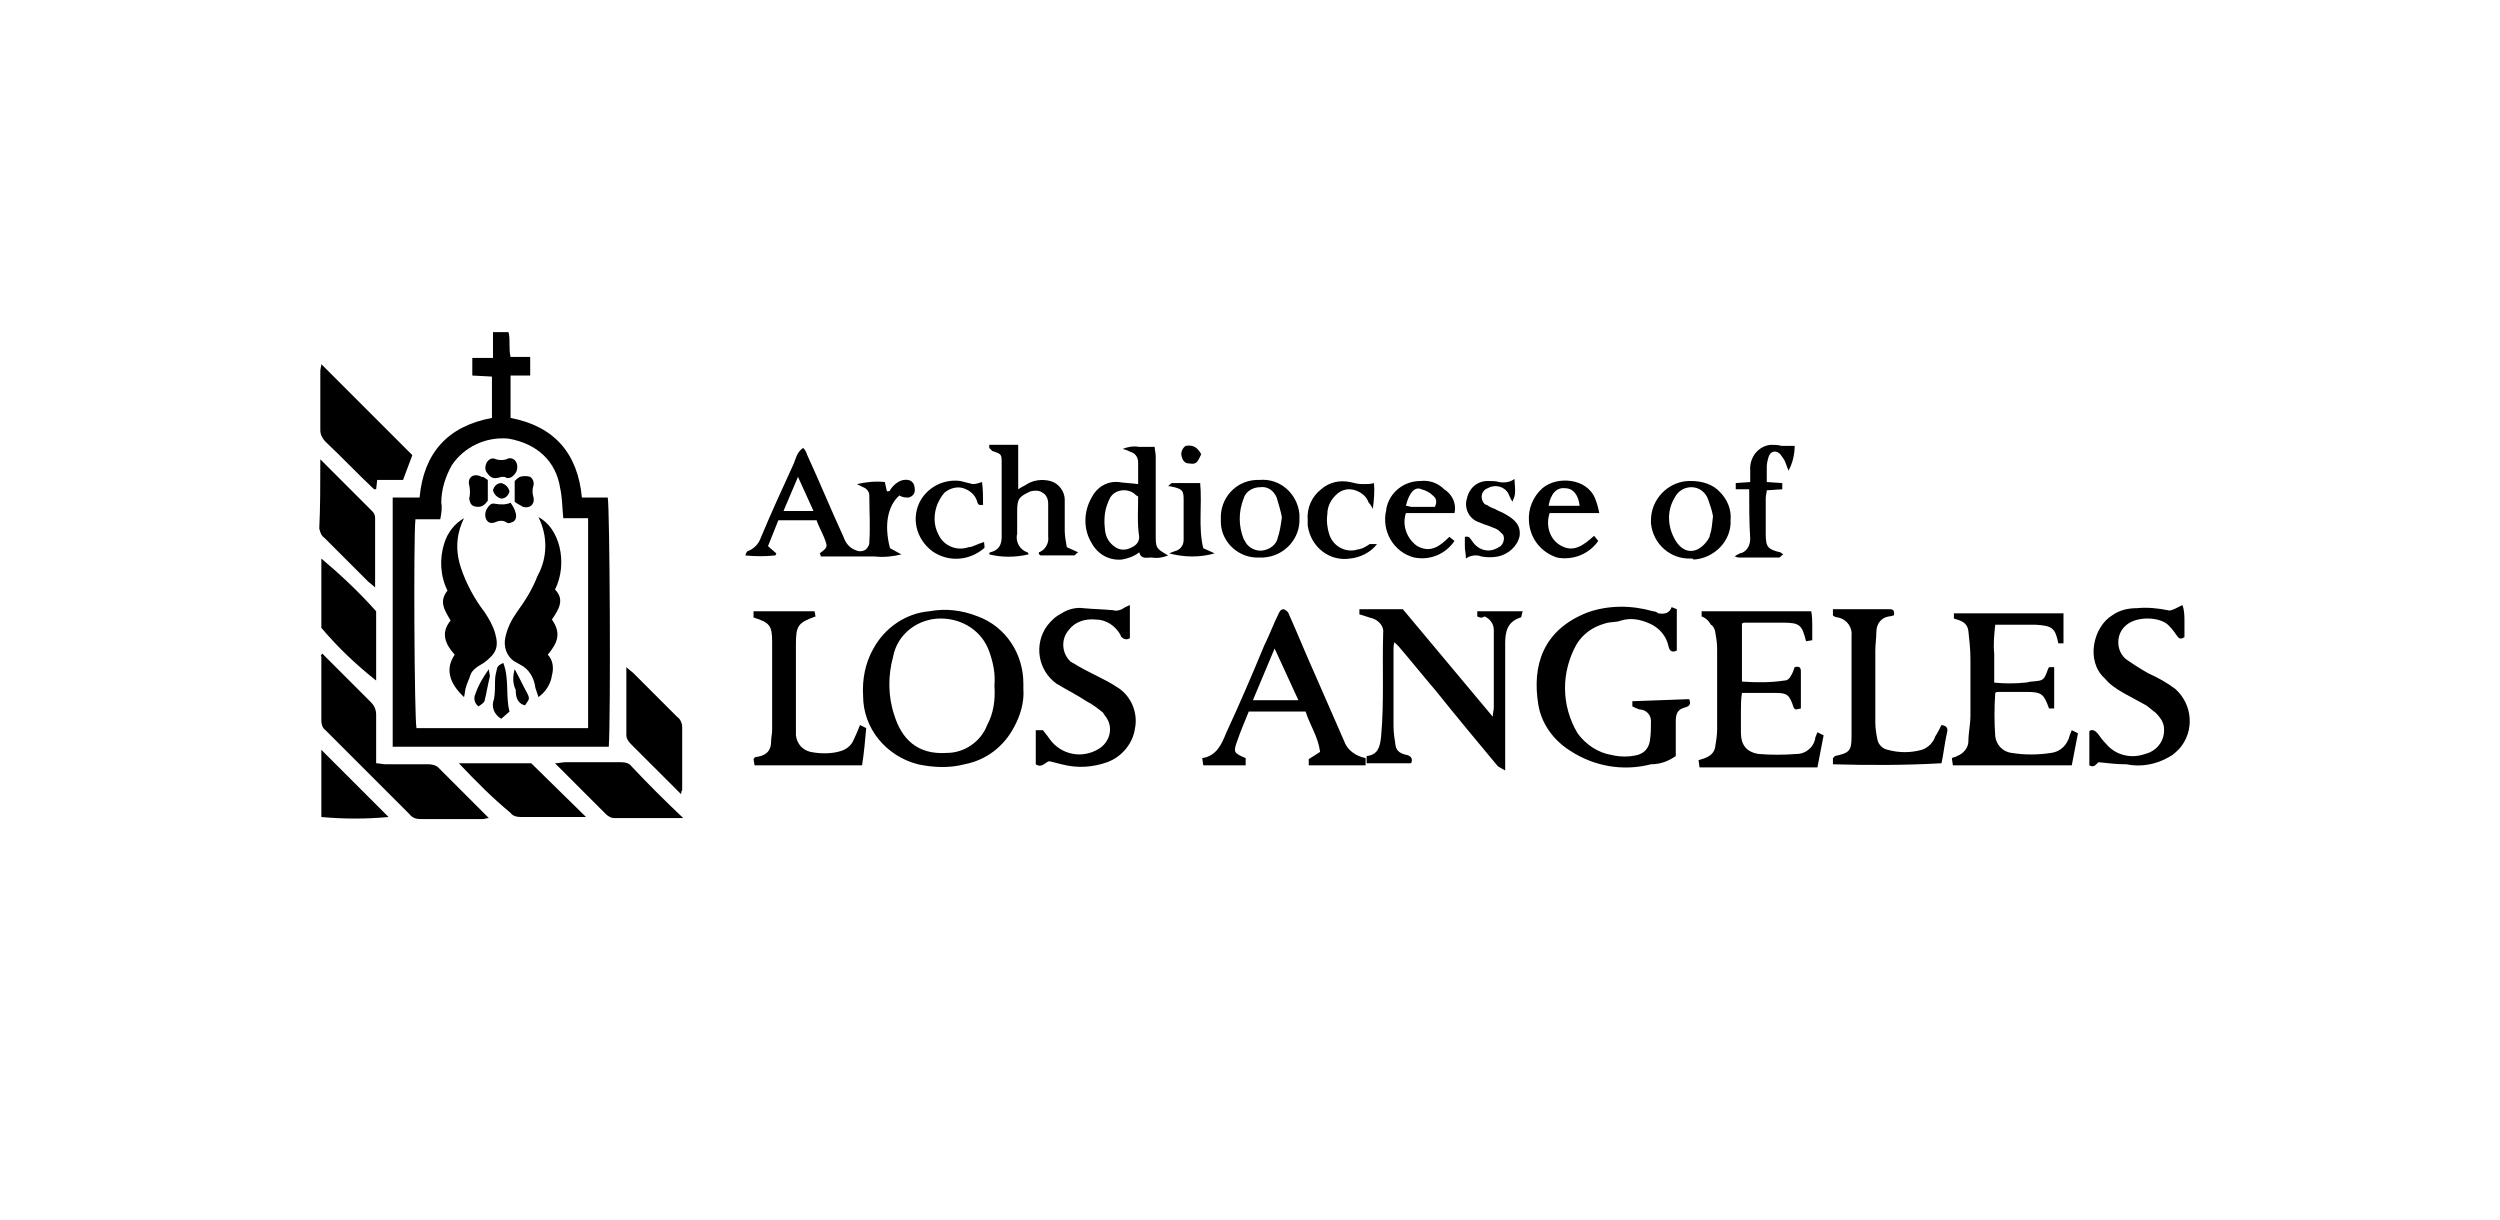 <svg xmlns="http://www.w3.org/2000/svg" viewBox="0 0 241.8 118" fill="currentColor"><title>Archdiocese of Los Angeles</title><path d="M58.881 72.222h-20.9v-24.1h2.6c.4-4.3 2.7-6.9 7-7.7v-4l-1.9-.1v-1.7h2v-2.5h1.5c.2.7 0 1.6.2 2.4h1.9v1.8h-1.9v4.1c4.2.8 6.5 3.4 6.9 7.7h2.5c.2.9.3 21.1.1 24.1zm-2-1.9v-20.2h-2.4c-.1-1-.1-2-.3-2.9-.4-2.6-2.2-4.3-5-4.8-2.2-.2-4.3.8-5.5 2.6-.6 1.1-1 2.3-1 3.6.1.5 0 1.1-.1 1.6h-2.4c-.2 1.9-.1 19.3.1 20.2h16.6zM98.981 66.622c.1 1.3-.3 2.6-.9 3.7-1 1.9-2.7 3.2-4.8 3.6-1.5.4-3.1.3-4.5 0-3.1-.8-5.3-3.5-5.3-6.6-.1-1.6.2-3.2 1-4.6 1.1-2 3.1-3.4 5.4-3.6 1.6-.3 3.2-.1 4.7.5 2.7 1 4.4 3.6 4.4 6.5v.5zm-2.8-.3c.1-1.1-.1-2.2-.5-3.3-.7-2-2.6-3.2-4.7-3.2-2.2 0-4.2 1.5-4.6 3.7-.5 1.8-.5 3.8.1 5.6.7 2.3 2.2 3.9 5.1 3.7 1.7 0 3.3-1.1 3.9-2.7.6-1.1.8-2.4.7-3.8zM142.881 59.622v-.5h4.4c-.1.2-.1.6-.2.6-1.3.4-1.5 1.4-1.5 2.5v12.3c-.2-.1-.5-.3-.7-.4-2-2.4-4-4.8-6-7.3-1.2-1.4-2.4-2.9-3.6-4.3l-.4-.4c-.1.2-.1.5-.1.7v7.4c0 .6.1 1.3.2 1.9.1.6.6.8 1.1.9.4.1.6.4.4.8h-4.3v-.7c1.1-.1 1.3-.9 1.4-1.9.3-3.3.1-6.7.2-10 .1-.6-.4-1.2-1-1.4-.4-.1-.9-.3-1.3-.4v-.5h4.2l8.7 10.4c0-.4.1-.6.1-.9v-6.7-.8c0-.6-.4-1.1-.9-1.3-.3.2-.5.1-.7 0zM163.381 67.622c.2.5 0 .7-.4.8-.8.2-.9.7-.9 1.4v3.3c-.7.5-1.5.8-2.4.8-2.7.7-5.5.2-7.8-1.3-1.6-1-2.8-2.6-3.1-4.5-.6-3.7.4-7.2 4.8-8.9 2-.7 4.2-.7 6.3-.1.2 0 .4.1.5.2.6.1 1.1 0 1.3-.6l.5.2v4c-.4.2-.7.1-.8-.4-.2-1-.9-1.8-1.8-2.2-.9-.4-1.8-.6-2.8-.3-.5.2-1.1.1-1.6.3-1.1.3-2.1 1-2.7 2-1.5 2.7-1.5 5.9.1 8.6.8 1.1 2 1.9 3.3 2.1.8.2 1.7.2 2.5 0 .7-.2 1.1-.7 1.2-1.4.1-.6.1-1.3.1-1.9 0-.6-.5-1.1-1.1-1.1-.3-.1-.5-.2-.7-.3v-.5l5.5-.2z"/><path d="M31.181 63.222l2 2 2.7 2.7c.3.3.5.7.5 1.2v4.7c.3 0 .6.1.9.1h4.2c.3 0 .7.1.9.3l4.9 4.9c-.2 0-.4.1-.6.1h-6c-.4 0-.8-.1-1.1-.5l-8.1-8.1c-.3-.2-.4-.6-.4-.9v-6.2c-.1-.1 0-.2.1-.3zM198.681 68.522h-.5c-.5-1.4-.7-1.6-2.2-1.6h-2.7c-.1 0-.2 0-.3.1-.1 1.4-.1 2.8 0 4.2.1.8.7 1.5 1.6 1.6 1.2.2 2.5.2 3.8 0 .9-.1 1.6-.8 1.8-1.7.1-.2.1-.3.2-.5l.6.3-.6 3.1h-11.5l-.1-.7c.2-.1.4-.1.5-.2.6-.2 1.1-.8 1.1-1.4 0-.8.2-1.7.2-2.5v-5.5c0-.9-.1-1.8-.2-2.7-.1-.8-.7-1-1.4-1.2v-.5h10.6v2.9h-.5c-.3-1.5-.6-1.7-2.2-1.8h-3.9c-.1.9-.2 1.9-.1 2.8v2.8c1 .1 2 .1 3 0 .2 0 .4-.1.6-.1 1.2-.1 1.2-.1 1.6-1.2 0-.1.1-.1.1-.2h.5v4zM164.581 59.622v-.5h10.6c.1.5.1 1 .1 1.4v1.4l-.6.1c-.4-1.6-.6-1.8-2.3-1.8h-3.6c-.1 0-.2 0-.3.1v5.6c1.4.1 2.8.1 4.1-.1.3 0 .5-.2.6-.4.2-.3.3-.6.4-.9.4-.1.6 0 .6.4v3.6l-.5.1c-.1-.1-.2-.1-.2-.2-.4-1.2-.6-1.4-1.7-1.4h-3.3c-.1.6-.1 1.2-.1 1.8v2c0 1.2.5 1.9 1.7 2.1 1.2.1 2.4.1 3.7 0 .9 0 1.7-.7 1.8-1.6.1-.2.1-.3.2-.5l.6.3-.6 3.1h-11.4l-.1-.7c.7-.2 1.4-.4 1.6-1.2.1-.6.2-1.2.2-1.8v-7.8c0-.6-.1-1.1-.2-1.7-.1-.3-.2-.5-.4-.6-.3-.5-.6-.7-.9-.8zM120.781 68.822c-.4 1-.8 1.9-1.1 2.8-.4 1.1-.4 1.2.8 1.7v.7h-4.1l-.1-.7c1.4-.2 1.9-1.4 2.3-2.4 1.3-2.8 2.5-5.6 3.7-8.5.5-1 .9-2.1 1.4-3.1.1-.2.2-.4.5-.4.2.1.3.2.4.3.9 2 1.7 4 2.6 6 .9 2.1 1.9 4.3 2.8 6.4.3.9 1.1 1.5 2.1 1.7v.7h-5.5v-.6l1.1-.7c-.2-1.5-1-2.6-1.4-3.9h-5.5zm4.8-1.1l-2.3-5-2.1 5h4.4zM109.281 58.522v3.2c-.3.2-.6.1-.8-.1 0 0-.1-.1-.1-.2-.5-.9-1.4-1.5-2.4-1.5-1-.1-2 .2-2.6 1-.8.9-.7 2.3.2 3.1.1 0 .1.1.2.1.8.5 1.6.9 2.4 1.3.6.3 1.2.6 1.8 1 1.4.8 2.1 2.5 1.8 4-.2 1.5-1.3 2.8-2.7 3.3-1.4.5-2.9.6-4.4.2l-1.2-.3c-.4.1-.7.7-1.3.3v-3.3h.7c.2.3.4.5.6.8 1.1 1.6 3.2 2 4.8 1 1-.6 1.4-1.9.8-2.9-.1-.2-.3-.4-.4-.6-.5-.4-1-.8-1.6-1.1-.9-.6-1.9-1.1-2.9-1.7-1.8-1.3-2.2-3.8-.9-5.6.4-.5.8-.9 1.4-1.2.6-.4 1.4-.6 2.1-.5 1 .1 1.9.1 2.9.2.3.1.7 0 1-.2.1-.1.4-.2.6-.3zM202.981 73.722c-.2.1-.4.6-.9.3v-3.3c.2-.2.5-.1.7.1 0 0 0 .1.1.1.2.3.5.7.8 1 .9 1.1 2.4 1.5 3.8 1 1.2-.3 2-1.4 1.8-2.7-.1-.5-.4-.9-.8-1.3-.3-.2-.6-.5-.9-.7-.7-.4-1.5-.8-2.2-1.2-.7-.4-1.3-.8-1.8-1.4-1.9-1.7-1.1-5 .7-6.1.7-.5 1.5-.7 2.4-.7 1-.1 2 0 3 .2.2.1.6-.1.8-.2l.6-.3c.2.5.2 1.1.2 1.6v1.5c-.3.2-.5.2-.7-.1-.2-.3-.5-.7-.8-1-.8-.9-3.3-1-4.3.1-.8.8-.8 2.2 0 3l.1.1c.7.5 1.5 1 2.2 1.4.9.4 1.8.9 2.6 1.5 1.7 1.5 1.9 4.1.4 5.8-.3.3-.6.6-1 .8-1.2.7-2.7 1-4.1.7-1 0-1.7-.1-2.7-.2zM187.781 70.122c.7.1.6.5.5.9-.2.9-.3 1.9-.5 2.8-3.5.2-7 .2-10.5.1v-.6l.2-.2c1.4-.3 1.6-.5 1.6-1.9v-5.5-3.6-.6c.1-.8-.4-1.6-1.3-1.8-.2 0-.4-.1-.5-.2v-.6h5.4c.3 0 .6 0 .5.6-.1 0-.3.1-.5.1-.7.1-1.2.7-1.2 1.5 0 .6-.1 1.2-.1 1.8v7c0 .5.1 1.1.2 1.6s.5.9 1 1c1.1.3 2.2.3 3.3 0 .6-.2 1.1-.7 1.3-1.3.2-.3.4-.7.6-1.1zM83.381 74.022h-10.4l-.1-.6c.1-.1.1-.2.2-.2.9-.1 1.5-.5 1.5-1.5 0-.4.1-.7.1-1.1v-8.4-.1c0-1.6-.2-1.9-1.8-2.4v-.6h5.9l.1.5c-1.7.6-1.9.9-1.9 2.7v8.8c.1.8.6 1.4 1.4 1.6 1 .2 2.1.2 3-.1.6-.2 1-.6 1.2-1.1.2-.4.4-.9.6-1.4l.6.3c-.1 1.1-.2 2.3-.4 3.6zM31.081 35.222l8.8 8.8-.9 2.4h-2.5l-.1.9h-.2c-1.6-1.5-3.1-3.1-4.7-4.6-.3-.3-.5-.7-.5-1.1v-5.7c0-.3.1-.5.1-.7zM86.081 53.022l1.1.6c-.8.2-1.7.3-2.6.2h-5.2c0-.2-.1-.3-.1-.3.8-.6.8-.6.4-1.6-.2-.5-.5-1-.7-1.6h-3.7l-1 2.5.8.7c0 .1-.1.2-.1.2-1 .1-1.9.1-2.9 0 .1-.2.1-.3.2-.4.6-.2 1.1-.7 1.3-1.3 1-2.4 2.1-4.8 3.2-7.2.2-.5.3-1.1.9-1.5.2.2.3.4.4.7 1.2 2.6 2.3 5.3 3.5 7.9.2.6.6 1.1 1.2 1.3.4.2 1 .1 1.2-.4.1-.1.1-.3.1-.4.1-1.5 0-3 0-4.5 0-.4-.3-.7-.6-.8l-.6-.3c.9-.2 1.8-.3 2.7-.2l.2.9c.1 0 .3 0 .3-.1.3-.5.8-.9 1.3-1 .7-.1 1.1.2 1.1 1 0 .3-.2.6-.6.7h-.2c-.3 0-.5-.1-.7-.2-1.1 1-1.5 2.8-.9 5.1zm-7.4-3.6l-1.5-3.3-1.4 3.3h2.9zM66.081 79.122h-6.7c-.3 0-.6-.2-.8-.4l-4.9-4.9c.4 0 .7-.1 1-.1h5.4c.4 0 .8.1 1 .4 1.6 1.7 3.2 3.3 5 5zM44.381 73.822h7l5.3 5.2h-6.3c-.4 0-.8-.1-1-.4-1.7-1.4-3.3-3-5-4.8zM30.981 44.422l5 5c.2.2.3.4.3.7v6.7c-.3-.3-.5-.4-.7-.6l-4.2-4.2c-.3-.2-.4-.5-.5-.9.1-2.1.1-4.3.1-6.7zM65.881 76.822l-4.9-4.9c-.2-.2-.4-.5-.4-.8v-6.6c.3.3.5.4.7.6l4.2 4.2c.3.2.5.6.5 1v6.1c-.1.1-.1.3-.1.4zM31.081 60.722v-6.7c1.9 1.6 3.7 3.3 5.3 5.1v6.7c-1.9-1.5-3.7-3.2-5.3-5.1zM98.481 43.022v4.3c.3-.2.5-.3.7-.4.7-.5 1.6-.6 2.4-.4.8.2 1.4 1 1.4 1.8v3c0 .5.1 1 .2 1.6l1.1.5c-.2.1-.3.3-.4.3h-3.2c-.1 0-.1-.1-.2-.1v-.2c.6-.2 1-.9.9-1.5v-3.2c0-.5-.2-.9-.6-1.1-.3-.2-.7-.2-1.1-.1-1.1.5-1.3.7-1.3 1.9v2.2c-.2.8.3 1.6 1 1.8 0 0 .1.1.1.2-1.3.3-2.6.3-3.8 0 0-.1 0-.2.1-.2.8-.2 1.1-.7 1.1-1.5v-7.1c0-.9 0-.9-.9-1.2l-.3-.3v-.3h2.8zM110.081 46.822v-2.1c0-.5-.3-.9-.7-1-.2-.1-.4-.2-.8-.3.5-.2 1-.3 1.6-.2h1.5c0 .3.1.6.1.9v7.5c0 1.4 0 1.4 1.2 2.1-.5.2-1 .3-1.6.2-.5 0-1 .2-1.2-.5-.5.4-1.1.6-1.7.7-1.2.1-2.3-.5-2.9-1.6-.8-1.3-.8-3 0-4.4.5-1 1.5-1.6 2.6-1.5.6.1 1.2.1 1.9.2zm0 1.2c-.2-.1-.3-.2-.4-.3-.7-.5-1.8-.4-2.3.4-.1.2-.2.4-.3.7-.3.8-.3 1.7-.2 2.5.1.7.4 1.2 1 1.6.4.3 1 .3 1.4.1.5-.2.9-.5.9-1.1-.2-1.3-.1-2.6-.1-3.9zM163.581 54.022c-2 .1-3.7-1.4-3.9-3.4v-.3c0-2 1.6-3.7 3.6-3.8h.3c1 0 2.1.3 2.8 1.1.7.7 1.1 1.7 1 2.7.1 2-1.6 3.7-3.6 3.8 0-.1-.1-.1-.2-.1zm2.1-4.1c-.1-.6-.3-1.1-.5-1.7-.3-.7-.9-1.1-1.6-1.1-.7 0-1.3.4-1.6 1-.8 1.3-.7 2.9.1 4.2.9 1.4 2.2 1.2 3.1-.1.1-.2.2-.3.2-.5.2-.5.2-1 .3-1.8zM118.081 50.222c-.1-2 1.4-3.7 3.4-3.8h.3c2-.2 3.7 1.3 3.9 3.3v.4c.1 2-1.5 3.7-3.5 3.8h-.4c-1.9.1-3.6-1.4-3.7-3.3v-.4zm5.9-.2c-.1-.6-.3-1.2-.5-1.9-.3-.7-.9-1.1-1.6-1-.7 0-1.4.4-1.6 1.1-.5 1.3-.5 2.6 0 3.9.1.2.2.3.3.5.5.6 1.3.8 2 .5.5-.2.9-.6 1-1.1.2-.6.3-1.2.4-2zM169.181 47.322h-1.3v-.6l1.4-.1v-1.1c-.1-1.3.8-2.4 2-2.5.3 0 .7 0 1 .1h1.3c0 .8-.2 1.7-.6 2.4-.1-.3-.2-.5-.3-.8-.1-.3-.3-.5-.5-.8-.4-.4-.9-.3-1.1.2-.1.3-.2.7-.2 1v1.5l1.5.1v.6l-1.5.1c0 .2-.1.5-.1.8v3.4c0 1.3.2 1.5 1.4 1.8.1 0 .1.1.3.2-.2.1-.3.3-.4.3h-3.9c-.2 0-.3-.1-.4-.1.1-.1.3-.2.5-.3.6-.1 1-.7 1-1.4-.1-1.6-.1-3.1-.1-4.8zM31.081 72.522l6.5 6.5c-2.2.2-4.3.2-6.5 0v-6.5zM154.681 49.622h-4.8c-.4 1.2 0 2.5 1 3.1 1.3.8 2.3 0 3.3-.9l.4.5c-.9 1.3-2.5 1.9-4 1.6-1.5-.5-2.6-1.8-2.7-3.5-.1-1.2.4-2.4 1.3-3.2 1.4-1.2 4.3-1 5.1 1 .2.5.3.9.4 1.4zm-1.9-.7c-.1-1-.6-1.7-1.4-1.7-.8-.1-1.4.5-1.6 1.7h3zM140.681 49.622h-4.7c-.4 1.2.1 2.5 1.1 3.2 1.3.7 2.2 0 3.1-.9l.5.4c-.9 1.3-2.4 1.9-3.9 1.6-2-.5-3.2-2.6-2.7-4.6v-.1c.3-1.6 1.7-2.7 3.3-2.7.9-.1 1.7.2 2.3.8.8.5 1.2 1.4 1 2.3zm-4.7-.7c.2 0 .4.1.5.1h2.3c.2-.4.2-.8-.2-1.1-.3-.3-.7-.5-1.1-.6-.6-.3-1.2.3-1.5 1.6zM146.481 46.322c.1 1.5.1 1.5-.2 2.2-.2-.3-.3-.6-.4-.8-.4-.7-1.3-.9-2-.5-.5.2-.7.7-.5 1.2.1.2.2.4.4.4.3.2.5.3.8.4.3.2.7.3 1 .5 1.1.6 1.5 1.2 1.4 2.1-.2 1-1.1 1.8-2.1 2-.5.1-1.1.1-1.6 0-.5-.2-1.1-.1-1.5.2 0-.5-.1-.8-.1-1.1v-1c.5-.1.5.2.7.4.5.8 1.5 1.2 2.4.7.1 0 .1-.1.2-.1.4-.2.6-.8.4-1.2l-.3-.3c-.2-.2-.4-.3-.7-.4-.4-.2-.9-.3-1.3-.5-1-.3-1.5-1.4-1.2-2.3.2-1 1-1.7 2-1.7.4 0 .8 0 1.1.1.6.1 1.1 0 1.5-.3zM95.181 52.422c0 .3.1.5 0 .6-1.4 1.2-3.4 1.4-5 .3-1.6-1.2-2.1-3.3-1.1-5 .8-1.3 2.3-2 3.8-1.8l1.2.3c.3 0 .6-.1.9-.2.1.7.1 1.5.1 2.2-.5.1-.5-.1-.6-.4-.2-.6-.7-1-1.3-1.2-.6-.2-1.3 0-1.8.4-.3.3-.5.7-.7 1.1-.4 1-.4 2.1.1 3 .5 1.1 1.8 1.6 2.9 1.2.4 0 .8-.3 1.5-.5zM132.881 46.722c.1.8 0 1.7-.1 2.5-.2-.4-.3-.5-.4-.6-.2-.6-.7-1-1.3-1.2-.6-.2-1.2-.1-1.7.3-.6.5-1 1.2-1 2-.1.7 0 1.4.2 2 .4 1.2 1.7 1.8 2.8 1.4h.1c.4-.1.7-.3 1-.5h.7c-.6.8-1.6 1.3-2.6 1.4-2 .3-3.8-1.1-4.1-3.2v-.5c-.1-1.2.4-2.3 1.3-3 .8-.7 1.8-.9 2.8-.7.4.1.8.2 1.2.2.5 0 .8 0 1.1-.1zM113.081 53.522c.2-.1.3-.1.5-.2.5-.1.9-.5.9-1.1v-3.9c0-.8-.1-1-.9-1.2-.1 0-.3-.1-.6-.1.2-.2.3-.3.4-.3h2.7c.2 2.1-.2 4.3.3 6.3l1.1.5c-1.4.4-2.9.4-4.4 0zM116.181 43.922c-.4.9-.5 1-1.2.9-.4 0-.6-.3-.7-.7-.1-.4.1-.8.4-1 .7-.1 1.1.1 1.5.8zM44.881 67.422c-1.5-1.4-1.8-2.8-.9-4.1-.9-1-1.4-2.1-.4-3.3-.5-.9-1.2-1.8-.3-2.9-.7-1.4-.8-3.1-.3-4.6.3-1 1-1.9 1.9-2.4-.2.4-.3.7-.4 1-.4 1.3-.3 2.6.1 3.8.5 1.5 1.3 3 2.3 4.3.4.6.8 1.3 1 2 .4 1.4.1 2-1.1 2.9-.5.3-1.1.6-1.3 1.2-.1.4-.3.7-.4 1.1-.1.2-.1.6-.2 1zM52.081 50.022c2 1 2.9 4.4 1.6 7 1 1 .3 2-.3 2.9.9 1.3.6 2.2-.4 3.4.5.5.6 1.3.4 2-.1.8-.6 1.6-1.3 2.1l-.3-.9c-.1-.9-.6-1.8-1.4-2.2-.2-.1-.5-.3-.7-.4-.7-.5-1-1.4-.8-2.3.2-.9.6-1.7 1.1-2.4.8-1.1 1.5-2.2 2-3.5 1-1.8 1-3.9.1-5.7zM48.681 64.122c.6 1.6.2 3.2.6 4.7l-.8.7c-.7-.4-1-1.2-.7-1.9.1-.6.1-1.2.1-1.8 0-.4.1-.8.2-1.2.1-.3.4-.4.6-.5zM47.181 46.422v2c-.2.3-.5.6-.9.6-.6 0-.8-.2-.9-.8.1-.4.1-.9 0-1.3-.2-.8.5-1.2 1.2-.8.3 0 .4.2.6.3zM48.581 46.122c-.2 0-.3.1-.5.1-.4.1-.7-.1-.9-.4-.3-.3-.3-.7-.1-1.1.2-.3.5-.5.9-.3.3.1.7.1 1 0 .3-.2.7-.1.9.2.2.3.2.8 0 1.1-.2.3-.5.6-.9.5-.1-.1-.2-.1-.4-.1zM49.381 48.622c.2.3.4.6.5 1 .1.4 0 .8-.4.9-.2.1-.4.1-.5 0-.3-.2-.7-.2-1.1 0-.3.1-.6.1-.8-.2-.2-.3-.2-.7 0-1.1.2-.3.4-.6.8-.5.5.1 1.1.1 1.5-.1zM49.781 48.522v-2c.1-.1.3-.3.5-.4.3-.1.7-.1 1 0 .3.2.4.6.3.9-.1.3-.1.7 0 1 .2.7-.3 1.2-1 1-.3-.2-.6-.3-.8-.5zM46.281 68.322c-.4-.3-.5-.8-.3-1.2.3-.9.8-1.7 1.3-2.4 0 .2.1.5.1.7-.2.8-.3 1.5-.5 2.3 0 .2-.3.4-.6.6zM49.781 64.722c.5.9.8 1.6 1.2 2.3.3.6.2.6-.2 1.2-.8-.2-.9-.9-.9-1.5-.3-.6-.3-1.3-.1-2zM48.481 48.222c-.4-.1-.7-.4-.8-.8.1-.4.4-.7.8-.7.4.1.7.4.8.8-.1.4-.4.7-.8.7z"/></svg>